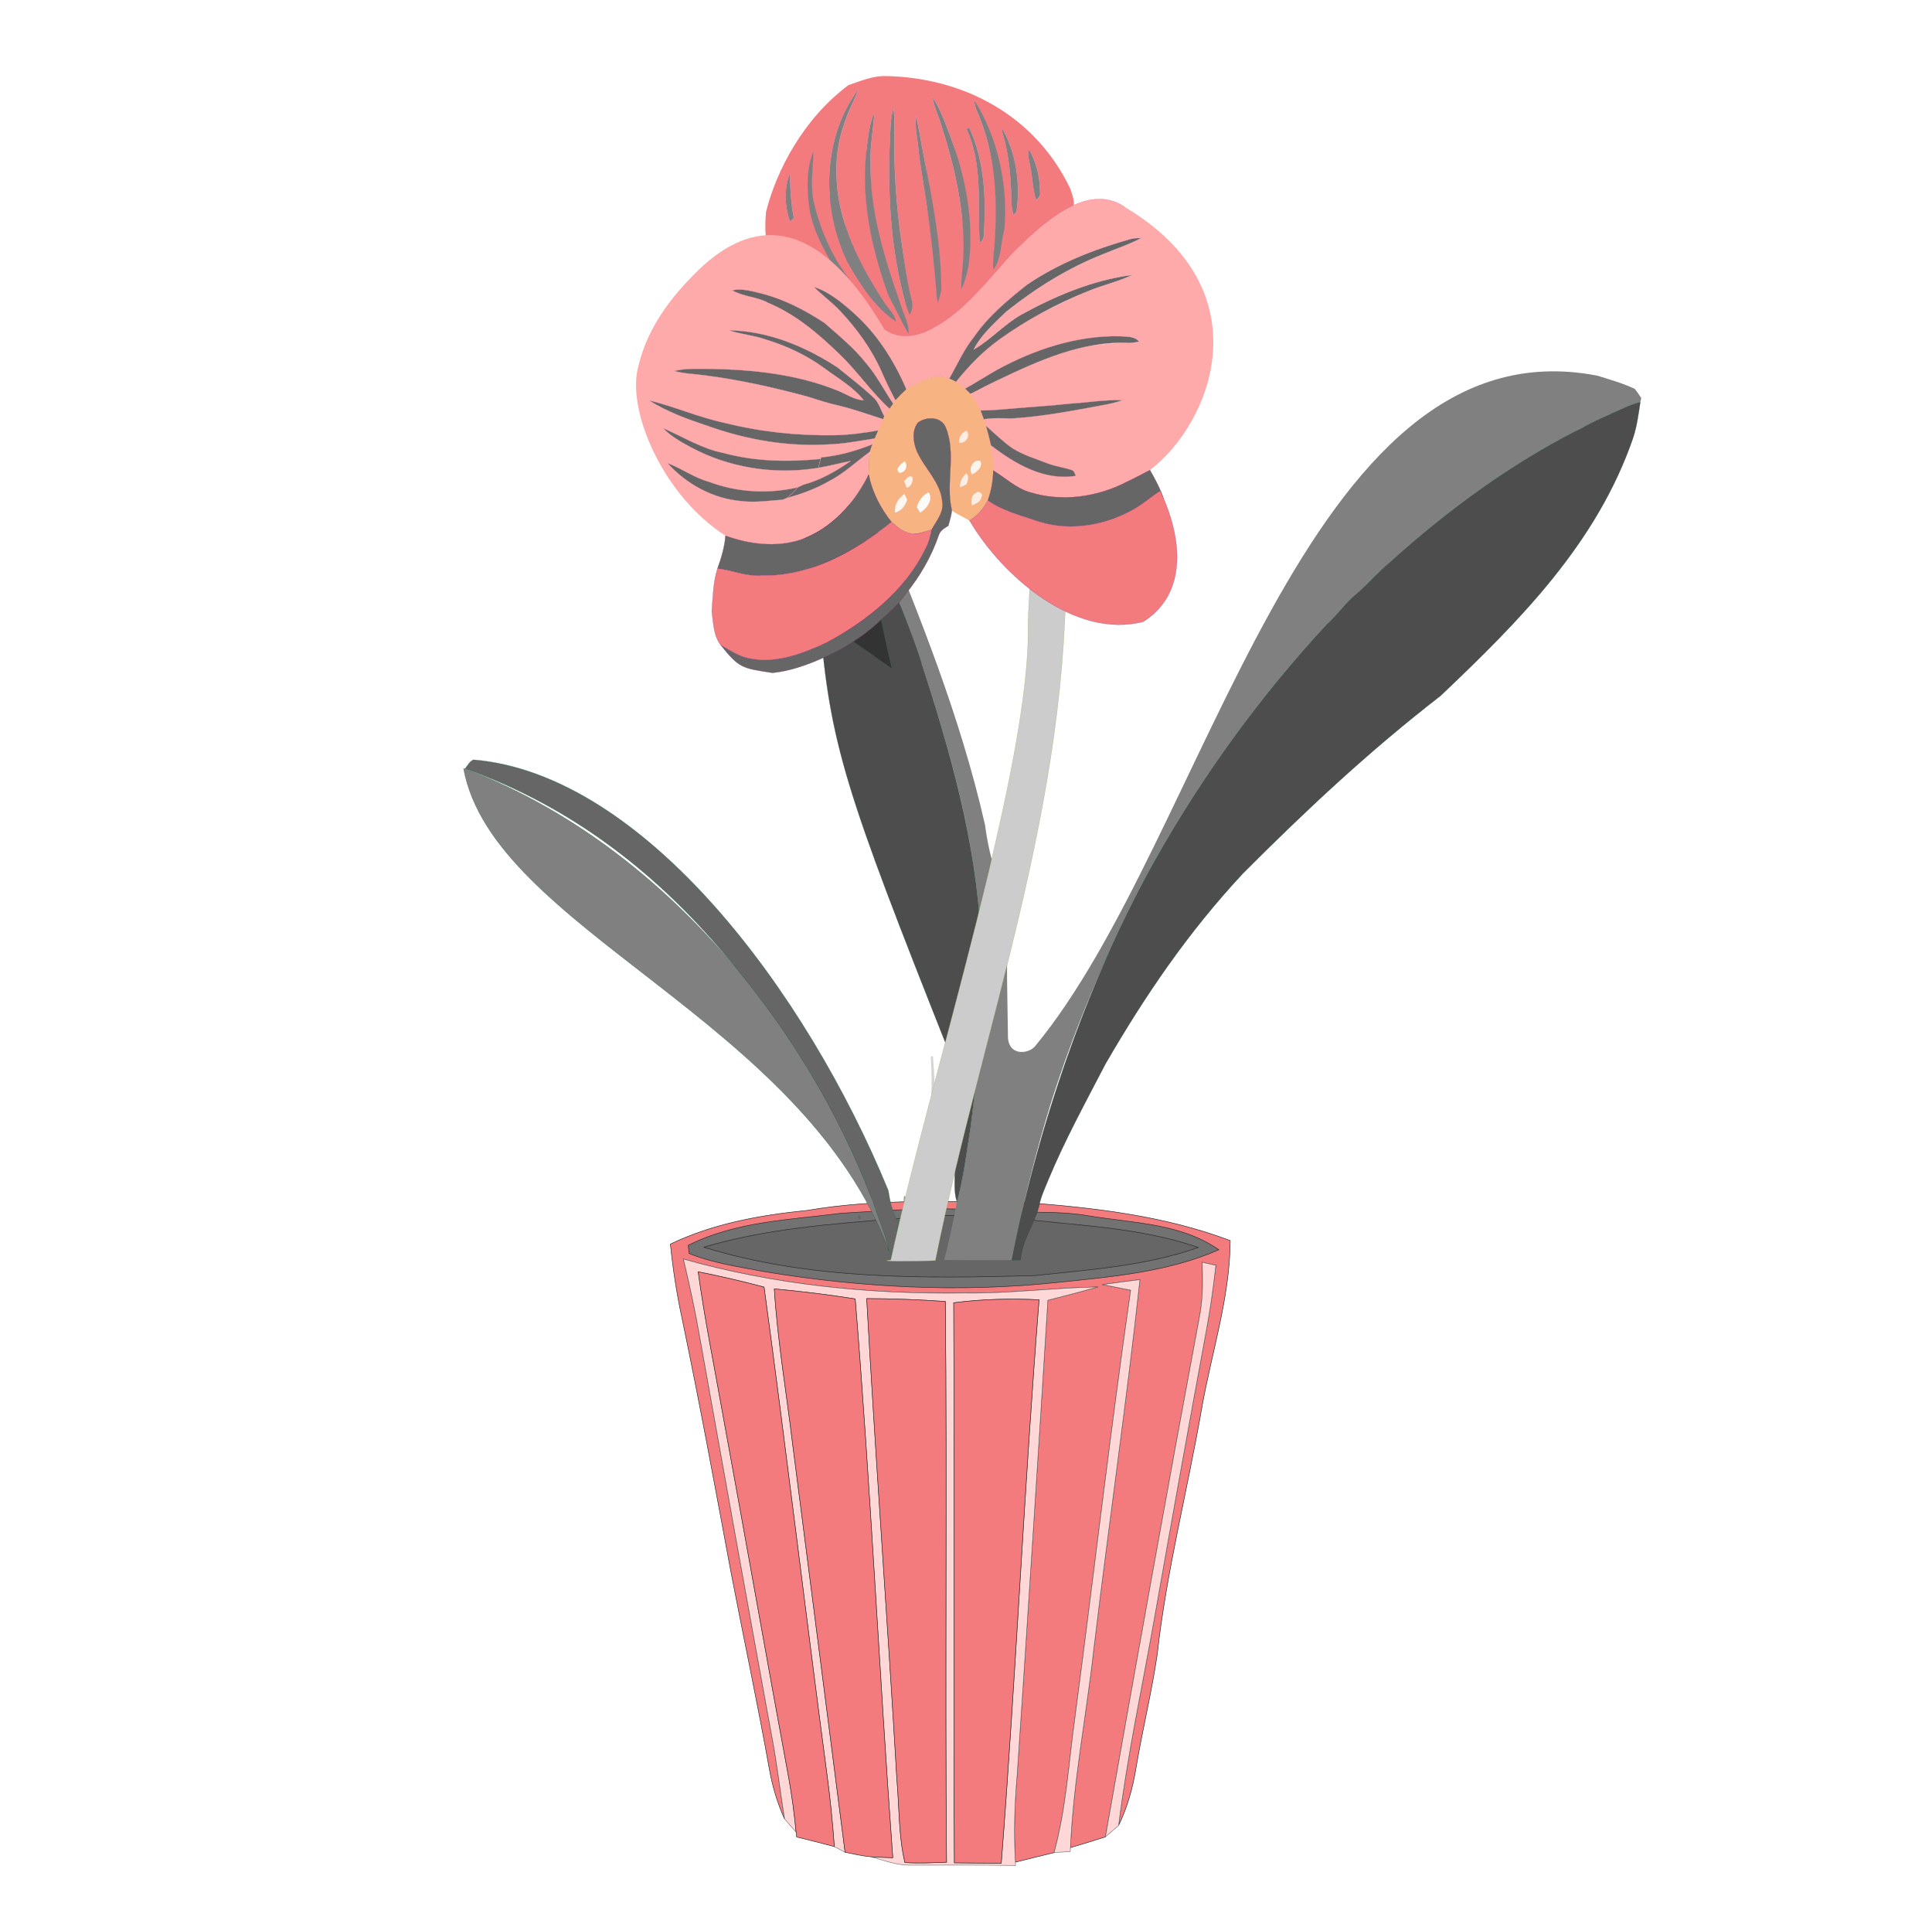 <?xml version="1.0" encoding="UTF-8" standalone="no"?>
<svg
   width="125"
   height="124"
   viewBox="0 0 125 124"
   fill="none"
   version="1.1"
   id="svg60"
   sodipodi:docname="20103.svg"
   inkscape:version="1.1.1 (3bf5ae0d25, 2021-09-20)"
   xmlns:inkscape="http://www.inkscape.org/namespaces/inkscape"
   xmlns:sodipodi="http://sodipodi.sourceforge.net/DTD/sodipodi-0.dtd"
   xmlns="http://www.w3.org/2000/svg"
   xmlns:svg="http://www.w3.org/2000/svg">
  <defs
     id="defs64">
    <clipPath
       id="clip0_297_7465">
      <rect
         width="121.621"
         height="122.621"
         fill="white"
         transform="translate(0.664)"
         id="rect6489" />
    </clipPath>
    <clipPath
       id="clip0_297_7347">
      <rect
         width="123.791"
         height="123.791"
         fill="white"
         transform="translate(0.207)"
         id="rect17045" />
    </clipPath>
    <clipPath
       id="clip0_297_7848">
      <rect
         width="123.791"
         height="123.791"
         fill="white"
         transform="translate(0.184 0.604)"
         id="rect358" />
    </clipPath>
  </defs>
  <sodipodi:namedview
     id="namedview62"
     pagecolor="#505050"
     bordercolor="#eeeeee"
     borderopacity="1"
     inkscape:pageshadow="0"
     inkscape:pageopacity="0"
     inkscape:pagecheckerboard="0"
     showgrid="false"
     inkscape:zoom="5.6568543"
     inkscape:cx="14.760854"
     inkscape:cy="67.705474"
     inkscape:window-width="1920"
     inkscape:window-height="995"
     inkscape:window-x="-9"
     inkscape:window-y="-9"
     inkscape:window-maximized="1"
     inkscape:current-layer="g2268"
     showguides="true"
     inkscape:guide-bbox="true">
    <sodipodi:guide
       position="-4.346,112.918"
       orientation="0,-1"
       id="guide949" />
    <sodipodi:guide
       position="121.472,2.746"
       orientation="0,-1"
       id="guide951" />
    <sodipodi:guide
       position="104.332,118.929"
       orientation="0,-1"
       id="guide4856" />
    <sodipodi:guide
       position="18.385,46.395"
       orientation="1,0"
       id="guide13937" />
    <sodipodi:guide
       position="102.663,19.039"
       orientation="0,-1"
       id="guide15022" />
    <sodipodi:guide
       position="106.25,-17.25"
       orientation="1,0"
       id="guide15846" />
  </sodipodi:namedview>
  <g
     style="fill:none"
     id="g1355"
     transform="translate(-1.07,1.139)">
    <g
       id="g1200"
       transform="matrix(1.335,0,0,1.335,160.129,23.171)">
      <g
         style="fill:none"
         id="g2680"
         transform="matrix(0.749,0,0,0.749,-117.77,-20.036)">
        <g
           id="g1200-0"
           transform="matrix(1.335,0,0,1.335,160.129,23.171)">
          <g
             id="g4642"
             transform="matrix(0.889,0,0,0.889,19.481,27.196)">
            <g
               style="fill:none"
               id="g4590"
               transform="matrix(0.749,0,0,0.749,-152.56,-40.081)">
              <g
                 id="#d58d6bff"
                 transform="matrix(0.362,0,0,0.306,11.331,-8.918)" />
              <g
                 id="g5109"
                 transform="translate(-136.173,92.678)">
                <g
                   style="fill:none"
                   id="g5068"
                   transform="matrix(1.125,0,0,1.125,-41.277,-138.45)">
                  <g
                     id="#d58d6bff-4"
                     transform="matrix(0.362,0,0,0.306,11.331,-8.918)" />
                  <g
                     id="g5256"
                     transform="matrix(0.827,0,0,0.827,35.514,27.378)">
                    <g
                       id="g7278"
                       transform="matrix(0.959,0,0,0.959,221.706,140.874)">
                      <g
                         style="fill:none"
                         id="g7219"
                         transform="matrix(1.209,0,0,1.209,-82.637,-141.012)">
                        <g
                           id="g12388"
                           transform="translate(99.887,-9.778)">
                          <g
                             style="fill:none"
                             id="g12312"
                             transform="matrix(1.043,0,0,1.043,-105.075,8.213)">
                            <g
                               id="#d58d6bff-5"
                               transform="matrix(0.362,0,0,0.306,11.331,-8.918)" />
                            <g
                               id="g15612"
                               transform="translate(0,2)">
                              <g
                                 id="g17813"
                                 transform="matrix(0.921,0,0,0.921,22.931,88.207)">
                                <g
                                   style="fill:none"
                                   id="g17698"
                                   transform="translate(-15.409,-92.147)">
                                <g
                                   id="g19124">
                                <g
                                   id="g25837"
                                   transform="matrix(0.352,0,0,0.352,131.25,40.99)">
                                <g
                                   id="g19769"
                                   transform="matrix(1.186,0,0,1.186,-414.123,-150.604)">
                                <g
                                   id="g26536"
                                   transform="matrix(0.953,0,0,0.953,-232.379,47.101)">
                                <g
                                   style="fill:none"
                                   id="g26330"
                                   transform="matrix(2.597,0,0,2.597,266.944,-25.321)">
                                <g
                                   id="#d58d6bff-9"
                                   transform="matrix(0.393,0,0,0.333,10.585,-12.092)" />
                                <g
                                   id="g27094"
                                   transform="matrix(0.951,0,0,0.951,120.206,89.204)">
                                <g
                                   style="fill:none"
                                   id="g27082"
                                   transform="matrix(1.049,0,0,1.049,-125.008,-93.857)">
                                <g
                                   id="#d58d6bff-0"
                                   transform="matrix(0.362,0,0,0.306,11.331,-8.918)" />
                                <g
                                   style="fill:none"
                                   id="g28000"
                                   transform="matrix(1.005,0,0,1.005,0.303,1.082)">
                                <g
                                   id="g2268"
                                   transform="matrix(0.611,0,0,0.611,-274.944,-553.386)">
                                <path
                                   fill="#3e5519"
                                   stroke="#3e5519"
                                   stroke-width="0.019"
                                   opacity="0.53"
                                   d="m 545.358,1032.541 c 0.327,0.378 0.608,0.805 0.73,1.299 0.689,2.423 0.892,4.952 0.947,7.461 -0.12,0 -0.356,0.018 -0.476,0.024 -0.067,-0.38 -0.13,-0.758 -0.185,-1.136 0.25,-1.645 -0.033,-3.301 -0.317,-4.922 -0.065,-0.466 -0.305,-0.872 -0.522,-1.275 -0.081,-0.319 -0.157,-0.638 -0.23,-0.956 0.015,-0.123 0.041,-0.372 0.053,-0.496 z"
                                   id="path834" />
                                <path
                                   fill="#002e15"
                                   stroke="#002e15"
                                   stroke-width="0.019"
                                   opacity="0.59"
                                   d="m 540.188,1034.988 c -10e-4,-0.586 0.632,-0.072 0.228,0.219 -0.057,-0.054 -0.171,-0.165 -0.228,-0.219 z"
                                   id="path844" />
                                <path
                                   fill="#002a13"
                                   stroke="#002a13"
                                   stroke-width="0.019"
                                   opacity="0.53"
                                   d="m 540.721,1035.59 c 0.024,0.119 0.071,0.358 0.096,0.477 -0.024,-0.119 -0.071,-0.358 -0.096,-0.477 z"
                                   id="path846" />
                                <path
                                   fill="#003116"
                                   stroke="#003116"
                                   stroke-width="0.019"
                                   opacity="0.63"
                                   d="m 541.021,1036.45 c -0.091,-0.183 0.091,-0.75 0.297,-0.389 0.055,0.256 0.028,0.508 -0.083,0.758 -0.053,-0.092 -0.161,-0.276 -0.213,-0.37 z"
                                   id="path848" />
                                <path
                                   fill="#002f16"
                                   stroke="#002f16"
                                   stroke-width="0.019"
                                   opacity="0.61"
                                   d="m 541.456,1037.241 c 0.067,-0.058 0.199,-0.179 0.266,-0.238 0.327,0.512 0.378,1.114 0.38,1.71 -0.209,-0.496 -0.431,-0.984 -0.646,-1.472 z"
                                   id="path850" />
                                <path
                                   fill="#686868"
                                   stroke="#686868"
                                   stroke-width="0.056"
                                   opacity="0.93"
                                   d="m 538.407,1034.49 c 5.163,-0.295 10.35,-0.764 15.519,-0.295 3.971,0.361 7.991,-0.091 11.938,0.59 4.886,0.806 10.199,0.806 14.411,3.761 -5.668,2.485 -11.926,3.002 -18.01,3.634 -10.789,1.137 -21.71,0.56 -32.397,-1.203 -2.816,-0.542 -5.704,-0.933 -8.376,-2.016 -0.024,-0.229 -0.078,-0.68 -0.108,-0.908 5.259,-2.66 11.288,-2.828 17.023,-3.562 m -15.296,3.767 c 11.884,3.658 24.484,3.484 36.784,3.147 6.077,-0.662 12.293,-1.059 18.1,-3.117 -6.619,-2.292 -13.677,-2.425 -20.561,-3.273 -4.206,-0.53 -8.454,-0.271 -12.66,0.054 -7.275,0.596 -14.628,1.101 -21.662,3.189 z"
                                   id="path29257-9" />
                                <path
                                   fill="#1f1f1f"
                                   stroke="#1f1f1f"
                                   stroke-width="0.056"
                                   opacity="1"
                                   d="m 534.574,1034.177 c 7.967,-1.36 16.078,-0.963 24.123,-0.884 7.732,0.578 15.537,1.474 22.842,4.23 -0.036,6.42 -2.124,12.576 -3.207,18.858 -1.583,9.038 -3.887,17.956 -4.898,27.09 -0.62,4.212 -1.643,8.352 -2.347,12.552 -0.355,2.208 -0.963,4.38 -1.938,6.402 0.969,-7.75 2.624,-15.393 3.989,-23.076 1.889,-10.717 3.821,-21.434 5.801,-32.139 0.421,-2.298 0.74,-4.615 1.005,-6.944 -0.379,-0.084 -1.137,-0.253 -1.516,-0.337 0.066,1.841 0.084,3.695 -0.205,5.524 -3.616,19.394 -7.094,38.812 -10.536,58.236 -1.288,0.415 -2.581,0.812 -3.881,1.191 0.319,-7.371 1.763,-14.628 2.581,-21.951 1.637,-13.701 3.634,-27.361 5.127,-41.074 -1.39,0.175 -2.774,0.355 -4.164,0.554 1.047,0.211 2.094,0.415 3.141,0.62 -2.275,15.801 -4.098,31.657 -6.192,47.483 -0.692,4.982 -0.969,10.049 -2.311,14.923 -1.432,0.343 -2.864,0.704 -4.29,1.059 -0.199,-3.225 -0.09,-6.457 0.193,-9.676 1.179,-17.559 2.317,-35.117 3.406,-52.676 1.859,-0.469 3.713,-0.951 5.56,-1.474 -4.946,0.09 -9.862,0.752 -14.815,0.674 -10.5,0.162 -21.067,-0.909 -31.194,-3.767 0.68,2.816 1.288,5.644 1.787,8.496 2.642,14.76 5.295,29.521 7.991,44.269 0.602,3.099 0.951,6.24 1.45,9.357 -0.776,-1.715 -1.324,-3.532 -1.661,-5.386 -1.318,-7.401 -2.894,-14.76 -4.314,-22.144 -1.721,-9.273 -3.43,-18.551 -5.355,-27.788 -0.608,-2.792 -1.053,-5.62 -1.342,-8.467 4.748,-2.28 9.971,-3.213 15.17,-3.737 m 3.833,0.313 c -5.735,0.734 -11.764,0.903 -17.023,3.562 0.03,0.229 0.084,0.68 0.108,0.908 2.672,1.083 5.56,1.474 8.376,2.016 10.687,1.763 21.608,2.341 32.397,1.203 6.083,-0.632 12.341,-1.149 18.01,-3.634 -4.212,-2.954 -9.525,-2.954 -14.411,-3.761 -3.947,-0.68 -7.967,-0.229 -11.938,-0.59 -5.169,-0.469 -10.356,0 -15.519,0.295 z"
                                   id="path29253-8"
                                   style="fill:#f37b7e;fill-opacity:1" />
                                <path
                                   fill="#686868"
                                   stroke="#686868"
                                   stroke-width="0.056"
                                   opacity="0.93"
                                   d="m 520.849,1039.575 c 10.127,2.858 20.694,3.929 31.194,3.767 4.952,0.078 9.868,-0.584 14.815,-0.674 -1.847,0.523 -3.701,1.005 -5.56,1.474 -1.089,17.559 -2.226,35.117 -3.406,52.676 -0.283,3.219 -0.391,6.45 -0.193,9.676 l 0.018,0.367 c -3.881,-0.054 -7.768,-0.044 -11.649,-0.03 -1.498,0.024 -2.93,-0.517 -4.351,-0.927 0.788,0.041 1.577,0.072 2.371,0.095 -1.516,-20.657 -2.479,-41.357 -4.17,-62.002 -2.979,-0.482 -5.975,-0.836 -8.978,-1.113 0.361,5.758 1.342,11.451 2.028,17.173 1.956,15.11 3.869,30.231 5.825,45.34 -0.301,-0.163 -0.891,-0.475 -1.191,-0.632 -0.199,-2.75 -0.475,-5.494 -0.848,-8.22 -2.377,-17.949 -4.507,-35.923 -6.95,-53.861 -2.419,-0.644 -4.856,-1.215 -7.311,-1.697 0.704,5.163 1.751,10.272 2.66,15.41 2.497,13.599 4.886,27.216 7.401,40.816 0.355,1.968 0.614,3.959 0.806,5.951 -0.433,-0.481 -0.86,-0.969 -1.282,-1.468 -0.499,-3.117 -0.848,-6.258 -1.45,-9.357 -2.696,-14.748 -5.349,-29.509 -7.991,-44.269 -0.499,-2.852 -1.107,-5.68 -1.787,-8.496 m 20.345,4.386 c 0.981,17.793 2.311,35.568 3.352,53.355 0.271,3.075 0.181,6.204 0.891,9.225 1.54,0.09 3.081,0.024 4.621,-0.043 -0.187,-20.736 0.072,-41.483 -0.138,-62.219 -2.906,-0.199 -5.813,-0.313 -8.725,-0.319 m 9.658,0.463 c 0.084,20.718 -0.048,41.435 0.072,62.147 1.733,0.018 3.472,0.03 5.205,0.036 1.619,-20.82 2.539,-41.694 4.194,-62.514 -3.165,-0.156 -6.33,-0.072 -9.471,0.331 z"
                                   id="path29269-2"
                                   style="fill:#ffd5d5" />
                                <path
                                   fill="#686868"
                                   stroke="#686868"
                                   stroke-width="0.056"
                                   opacity="0.93"
                                   d="m 578.429,1039.93 c 0.379,0.084 1.137,0.253 1.516,0.337 -0.265,2.329 -0.584,4.646 -1.005,6.944 -1.98,10.705 -3.911,21.422 -5.801,32.139 -1.366,7.684 -3.021,15.326 -3.989,23.076 -0.487,0.421 -0.975,0.842 -1.462,1.264 3.442,-19.424 6.92,-38.842 10.536,-58.236 0.289,-1.829 0.271,-3.683 0.205,-5.524 z"
                                   id="path29271-1"
                                   style="fill:#ffd5d5" />
                                <path
                                   fill="#1f1f1f"
                                   stroke="#1f1f1f"
                                   stroke-width="0.056"
                                   opacity="1"
                                   d="m 523.111,1038.257 c 7.034,-2.088 14.387,-2.594 21.662,-3.189 4.206,-0.325 8.454,-0.584 12.66,-0.054 6.884,0.848 13.942,0.981 20.561,3.273 -5.807,2.058 -12.023,2.455 -18.1,3.117 -12.299,0.337 -24.9,0.511 -36.784,-3.147 z"
                                   id="path29261-2"
                                   style="fill:#666666" />
                                <path
                                   fill="#1f1f1f"
                                   stroke="#1f1f1f"
                                   stroke-width="0.056"
                                   opacity="1"
                                   d="m 522.492,1040.989 c 2.455,0.481 4.892,1.053 7.311,1.697 2.443,17.938 4.573,35.912 6.95,53.861 0.373,2.726 0.65,5.47 0.848,8.22 -1.39,-0.367 -2.786,-0.734 -4.182,-1.065 l -0.06,-0.536 c -0.193,-1.992 -0.451,-3.983 -0.806,-5.951 -2.515,-13.599 -4.904,-27.216 -7.401,-40.816 -0.909,-5.139 -1.956,-10.247 -2.66,-15.41 z"
                                   id="path29275-7"
                                   style="fill:#f37b7e;fill-opacity:1" />
                                <path
                                   fill="#686868"
                                   stroke="#686868"
                                   stroke-width="0.056"
                                   opacity="0.93"
                                   d="m 567.351,1042.409 c 1.39,-0.199 2.774,-0.379 4.164,-0.554 -1.492,13.714 -3.49,27.373 -5.127,41.074 -0.818,7.323 -2.263,14.58 -2.581,21.951 l -0.024,0.44 c -0.596,0.036 -1.197,0.072 -1.793,0.112 1.342,-4.874 1.619,-9.94 2.311,-14.923 2.094,-15.826 3.917,-31.681 6.192,-47.483 -1.047,-0.205 -2.094,-0.409 -3.141,-0.62 z"
                                   id="path29279-8"
                                   style="fill:#ffd5d5" />
                                <path
                                   fill="#1f1f1f"
                                   stroke="#1f1f1f"
                                   stroke-width="0.056"
                                   opacity="1"
                                   d="m 530.94,1042.885 c 3.003,0.277 5.999,0.631 8.978,1.113 1.691,20.645 2.654,41.345 4.17,62.002 -0.794,-0.024 -1.583,-0.054 -2.371,-0.095 -0.987,-0.091 -1.956,-0.313 -2.924,-0.505 -1.956,-15.109 -3.869,-30.231 -5.825,-45.34 -0.686,-5.722 -1.667,-11.415 -2.028,-17.173 z"
                                   id="path29281-2"
                                   style="fill:#f37b7e;fill-opacity:1" />
                                <path
                                   fill="#1f1f1f"
                                   stroke="#1f1f1f"
                                   stroke-width="0.056"
                                   opacity="1"
                                   d="m 541.193,1043.961 c 2.912,0 5.819,0.121 8.725,0.319 0.211,20.736 -0.048,41.483 0.138,62.219 -1.54,0.067 -3.081,0.133 -4.621,0.042 -0.71,-3.021 -0.62,-6.15 -0.891,-9.225 -1.041,-17.787 -2.371,-35.562 -3.352,-53.355 z"
                                   id="path29285-9"
                                   style="fill:#f37b7e;fill-opacity:1" />
                                <path
                                   fill="#1f1f1f"
                                   stroke="#1f1f1f"
                                   stroke-width="0.056"
                                   opacity="1"
                                   d="m 550.851,1044.425 c 3.141,-0.403 6.306,-0.487 9.471,-0.331 -1.655,20.82 -2.575,41.694 -4.194,62.514 -1.733,0 -3.472,-0.017 -5.205,-0.036 -0.12,-20.711 0.013,-41.429 -0.072,-62.147 z"
                                   id="path29287-8"
                                   style="fill:#f37b7e;fill-opacity:1" />
                                <path
                                   fill="#007833"
                                   stroke="#007833"
                                   stroke-width="0.019"
                                   opacity="1"
                                   d="m 530.499,942.343 c 1.341,-1.022 3.143,-0.715 4.702,-0.56 1.787,0.326 3.523,0.899 5.299,1.274 l -0.034,0.144 c -0.279,1.151 -0.237,2.347 -0.044,3.511 0.343,2.488 1.453,4.892 3.206,6.701 1.114,1.348 2.571,2.366 4.106,3.183 -0.138,1.404 -0.195,2.812 -0.247,4.222 -0.346,-1.029 -1.095,-1.832 -1.744,-2.672 -3.61,-4.753 -7.628,-9.232 -12.25,-13.023 -0.935,-0.789 -1.848,-1.612 -2.912,-2.223 -0.022,-0.139 -0.062,-0.418 -0.081,-0.557 z"
                                   id="path536"
                                   style="fill:#666666" />
                                <path
                                   fill="#014f25"
                                   stroke="#014f25"
                                   stroke-width="0.019"
                                   opacity="1"
                                   d="m 532.914,948.278 c 5.04,4.972 9.527,11.998 12.462,17.522 0.502,0.935 1.11,1.85 1.283,2.921 -1.419,6.745 -2.342,13.59 -2.828,20.466 -0.016,0.083 3.187,11.857 1.58,7.568 -7.371,-15.621 -11.234,-33.266 -12.496,-48.476 z"
                                   id="path540"
                                   sodipodi:nodetypes="ccccccc"
                                   style="fill:#333333" />
                                <path
                                   fill="#007833"
                                   stroke="#007833"
                                   stroke-width="0.019"
                                   opacity="1"
                                   d="m 622.26,941.542 c 1.409,0.443 2.842,0.844 4.184,1.476 0.258,0.325 0.49,0.671 0.716,1.021 -0.024,0.11 -0.075,0.329 -0.102,0.439 -0.628,0.159 -1.238,0.382 -1.824,0.653 -1.665,0.758 -3.365,1.447 -4.942,2.379 -29.764,19.04 -48.842,43.9 -58.595,74.57 -1.801,5.779 -3.22,11.673 -4.391,17.613 -2.509,0 -5.017,0.036 -7.524,-0.024 0.59,-2.122 1.008,-4.292 1.427,-6.453 0.748,-2.718 1.063,-5.529 1.515,-8.305 0.667,-5.164 1.193,-10.362 1.126,-15.572 -10e-4,-1.83 0.004,-3.659 -0.013,-5.489 -0.455,-10.486 -3.277,-20.322 -6.531,-30.31 -0.335,-0.984 -7.656,-16.204 -7.866,-17.224 1.569,0.532 2.308,3.045 3.912,2.745 3.49,8.774 8.192,20.067 10.977,32.358 0.772,5.933 2.464,7.288 2.638,10.842 -0.354,4.17 -0.135,8.163 -0.098,12.421 -0.089,2.37 2.202,2.205 2.993,1.296 19.148,-23.08 29.735,-80.725 62.397,-74.43 z"
                                   id="path548"
                                   sodipodi:nodetypes="cccccccccccccccccccccc"
                                   style="fill:#808080;stroke:none" />
                                <path
                                   fill="#014f25"
                                   stroke="#014f25"
                                   stroke-width="0.019"
                                   opacity="1"
                                   d="m 625.234,945.13 c 0.585,-0.27 1.195,-0.494 1.824,-0.653 -0.203,1.328 -0.374,2.669 -0.793,3.95 -4.032,11.759 -12.688,20.388 -21.36,28.632 -8.016,6.211 -14.959,12.717 -21.95,19.726 -6.151,6.598 -10.907,13.627 -15.263,21.142 -2.275,4.383 -4.545,8.526 -6.371,12.929 -0.313,0.777 -0.673,1.539 -0.882,2.352 -0.423,2.261 -2.013,4.135 -2.155,6.473 -0.327,0 -0.653,0 -0.978,0.015 3.056,-15.709 8.797,-31.761 16.034,-44.583 5.288,-9.353 11.655,-18.099 18.965,-25.975 1.191,-1.051 2.063,-2.411 3.312,-3.399 1.287,-1.085 2.352,-2.405 3.663,-3.464 6.365,-5.751 13.35,-10.874 21.012,-14.763 1.578,-0.931 3.277,-1.62 4.942,-2.379 z"
                                   id="path562"
                                   sodipodi:nodetypes="cccccccccccccccc"
                                   style="fill:#4d4d4d" />
                                <path
                                   fill="#004e24"
                                   stroke="#004e24"
                                   stroke-width="0.019"
                                   opacity="1"
                                   d="m 543.947,974.004 c -5.228,-22.582 0.988,-7.614 3.246,-0.802 3.255,9.988 6.188,20.162 6.644,30.648 0.016,1.83 0.011,3.659 0.013,5.489 0.067,5.211 -0.459,10.409 -1.126,15.572 -0.451,2.775 -0.766,5.587 -1.515,8.304 -0.362,-1.083 -0.218,-2.228 -0.24,-3.344 -0.018,-1.088 0.033,-2.175 0.004,-3.261 -0.024,-0.959 -0.305,-1.887 -0.374,-2.84 -0.159,-2.309 0.108,-4.631 -0.169,-6.93 -11.681,-29.436 -13.302,-34.256 -14.471,-48.461 z"
                                   id="path640"
                                   sodipodi:nodetypes="cccccccccccc"
                                   style="fill:#4d4d4d" />
                                <path
                                   fill="#007833"
                                   stroke="#007833"
                                   stroke-width="0.019"
                                   opacity="1"
                                   d="m 497.549,984.169 c 18.841,1.575 36.881,25.515 46.042,47.784 0.185,1.187 0.443,2.381 1.049,3.434 0.013,0.078 0.037,0.23 0.049,0.305 -0.27,0.811 -0.193,1.665 -0.236,2.505 0,0.38 -0.331,0.624 -0.541,0.905 -0.061,-0.113 -0.187,-0.336 -0.248,-0.447 -0.378,-1.862 -1.171,-3.598 -1.769,-5.391 -9.306,-21.524 -23.527,-40.391 -45.276,-48.103 0.274,-0.356 0.492,-0.807 0.929,-0.99 z"
                                   id="path668"
                                   sodipodi:nodetypes="cccccccccc"
                                   style="fill:#666666" />
                                <path
                                   fill="#004e24"
                                   stroke="#004e24"
                                   stroke-width="0.019"
                                   opacity="1"
                                   d="m 496.448,985.149 0.173,0.015 c 21.492,8.135 37.734,28.108 45.276,48.104 0.598,1.793 1.391,3.529 1.769,5.391 -9.552,-25.731 -43.957,-35.731 -47.217,-53.505 z"
                                   id="path676"
                                   sodipodi:nodetypes="ccccc"
                                   style="fill:#808080" />
                                <path
                                   fill="#2e2f2e"
                                   stroke="#2e2f2e"
                                   stroke-width="0.019"
                                   opacity="0.2"
                                   d="m 548.322,1017.159 0.205,-0.127 c 0.396,4.759 0.313,9.541 0.181,14.31 -0.128,-0.423 -0.291,-0.844 -0.291,-1.289 0.071,-2.905 -0.079,-5.812 -0.039,-8.717 0.061,-1.393 0.03,-2.787 -0.057,-4.176 z"
                                   id="path790" />
                                <path
                                   fill="#7aa12f"
                                   stroke="#7aa12f"
                                   stroke-width="0.019"
                                   opacity="1"
                                   d="m 548.82,1039.745 c -2.067,0.098 -6.928,0.119 -4.954,-0.07 4.62,-21.222 15.652,-55.298 15.227,-70.636 0.149,-3.716 0.365,-6.589 0.556,-9.783 l 3.613,-1.374 c 0.073,1.142 0.075,1.971 0.029,3.118 0.517,27.834 -9.14,52.26 -14.471,78.747 z"
                                   id="path626-9-5-0"
                                   sodipodi:nodetypes="ccccccc"
                                   style="fill:#cccccc" />
                                <path
                                   fill="#bc3b81"
                                   stroke="#bc3b81"
                                   stroke-width="0.025"
                                   opacity="1"
                                   d="m 539.161,909.313 c 1.407,-0.484 2.761,-1.032 4.099,-1.008 8.663,0.153 16.649,4.354 20.532,12.508 0.293,0.931 0.756,2.034 -0.062,2.418 -1.849,0.687 -6.395,7.31 -8.029,8.376 0.401,-4.982 0.067,-16.438 -2.587,-20.692 0.025,0.938 0.584,1.745 0.848,2.626 1.56,4.212 3.062,13.853 2.759,18.289 -1.177,0.48 -4.418,2.074 -5.333,2.904 0.56,-4.536 0.893,-14.747 -0.646,-19.017 -0.644,-1.751 -1.255,-3.539 -2.248,-5.127 0.163,1.142 0.701,2.18 1.008,3.283 1.702,5.324 2.931,10.95 2.238,16.563 0.685,5.037 -1.496,5.06 -2.258,5.597 0.004,-5.033 -0.975,-13.939 -1.952,-18.854 -0.32,-1.48 -0.473,-2.993 -0.895,-4.451 -0.105,1.23 0.182,2.437 0.298,3.651 0.218,2.099 0.63,4.171 0.923,6.259 0.489,3.326 2.075,10.702 2.341,14.052 -0.894,0.273 -2.496,0.968 -3.408,1.182 -0.565,-2.144 -1.377,-8.823 -1.697,-11.012 -0.649,-4.274 -0.905,-8.606 -0.819,-12.925 0.013,-0.696 -0.024,-1.387 -0.108,-2.076 -0.287,0.938 -0.325,1.922 -0.362,2.898 -0.334,6.295 0.019,12.685 1.695,18.788 5.434,6.52 -1.562,5.452 -1.706,5.438 -1.769,-5.05 -2.27,-15.769 -2.159,-21.182 -0.069,-1.82 0.313,-3.607 0.417,-5.418 -0.52,1.096 -0.644,2.311 -0.802,3.495 -0.806,5.679 3.097,17.956 5.041,23.283 -0.134,0.296 -2.955,-5.937 -3.082,-5.638 -2.215,-3.42 -4.232,-7.092 -5.03,-11.13 -0.524,-2.833 -0.502,-5.822 0.461,-8.566 0.414,-1.456 1.146,-2.786 1.726,-4.176 -4.16,5.48 -4.235,13.315 -1.281,19.365 -0.364,-0.127 -0.794,-0.481 -1.118,-0.084 -1.193,-2.011 -2.06,-4.22 -2.606,-6.493 -0.447,-1.921 -0.121,-3.885 -0.061,-5.826 -0.791,1.9 10.747,20.54 10.99,22.549 0.252,2.144 -11.033,-9.795 -9.988,-7.936 -0.437,-0.657 -0.812,-1.364 -1.348,-1.947 -1.196,-0.963 -2.716,-1.392 -4.21,-1.605 -0.873,-0.064 -0.878,-2.714 -0.725,-4.28 1.122,-4.541 4.123,-10.336 9.147,-14.079 m -6.48,15.118 c 0.11,-0.088 0.326,-0.262 0.434,-0.349 -0.331,-1.632 -0.409,-3.292 -0.448,-4.951 -0.667,1.663 -0.582,3.626 0.014,5.3 m 19.585,-10.26 c 1.85,3.96 1.203,8.406 1.458,12.622 0.318,-0.189 0.478,-0.516 0.469,-0.883 0.268,-4.003 0.089,-8.163 -1.612,-11.868 -0.08,0.032 -0.236,0.098 -0.316,0.129 m 3.967,0.361 c 0.8,2.537 0.962,5.217 1.028,7.861 0.009,0.45 0.102,0.891 0.22,1.322 0.085,-0.084 0.254,-0.252 0.339,-0.337 0.453,-3.13 -0.017,-6.49 -1.58,-9.263 -0.003,0.102 -0.006,0.312 -0.008,0.417 m 3.104,3.795 c 0.276,1.243 0.262,2.543 0.67,3.759 0.204,-0.233 0.489,-0.453 0.433,-0.808 -0.006,-1.664 -0.368,-3.363 -1.222,-4.807 -0.228,0.611 0.03,1.245 0.12,1.856 z"
                                   id="path6-6-2"
                                   sodipodi:nodetypes="csccccccccccccccccccccccccccccccccccccccccccccccccccccccccccccccc"
                                   style="fill:#f37b7e;fill-opacity:1;stroke:none" />
                                <path
                                   fill="#d577a5"
                                   stroke="#d577a5"
                                   stroke-width="0.025"
                                   opacity="1"
                                   d="m 539.081,929.015 c -2.955,-6.05 -2.879,-13.885 1.281,-19.365 -0.58,1.39 -1.313,2.721 -1.726,4.176 -0.962,2.744 -0.985,5.732 -0.461,8.566 0.799,4.039 2.815,7.71 5.03,11.13 0.495,0.637 1.085,1.245 1.265,2.06 -2.392,-1.587 -3.99,-4.117 -5.389,-6.568 z"
                                   id="path10-0-5"
                                   style="fill:#808080" />
                                <path
                                   fill="#d576a5"
                                   stroke="#d576a5"
                                   stroke-width="0.025"
                                   opacity="1"
                                   d="m 541.245,915.878 c 0.158,-1.184 0.282,-2.4 0.802,-3.495 -0.105,1.812 -0.486,3.598 -0.417,5.418 -0.111,5.413 1.517,10.649 3.287,15.699 0.307,1.151 1.014,2.234 0.942,3.459 -0.827,-1.401 -1.49,-2.893 -2.261,-4.324 -1.944,-5.327 -3.158,-11.077 -2.352,-16.756 z"
                                   id="path12-56-3"
                                   style="fill:#808080" />
                                <path
                                   fill="#d576a5"
                                   stroke="#d576a5"
                                   stroke-width="0.025"
                                   opacity="1"
                                   d="m 543.8,914.757 c 0.037,-0.975 0.075,-1.96 0.362,-2.898 0.084,0.689 0.122,1.38 0.108,2.076 -0.086,4.319 0.17,8.651 0.819,12.925 0.32,2.19 0.594,4.394 1.158,6.539 0.067,0.495 -0.026,0.985 -0.293,1.407 -0.169,-0.414 -0.329,-0.833 -0.46,-1.261 -1.677,-6.103 -2.029,-12.493 -1.695,-18.788 z"
                                   id="path14-0-9"
                                   style="fill:#808080" />
                                <path
                                   fill="#d172a1"
                                   stroke="#d172a1"
                                   stroke-width="0.025"
                                   opacity="1"
                                   d="m 534.787,922.653 c -0.244,-2.008 -0.282,-4.14 0.509,-6.041 -0.06,1.941 -0.386,3.905 0.061,5.826 0.546,2.273 1.413,4.482 2.606,6.493 0.521,0.826 1.084,1.628 1.63,2.439 -0.137,0.035 -0.404,0.108 -0.538,0.142 -0.721,-0.928 -1.391,-1.896 -2.009,-2.897 -1.045,-1.859 -2.008,-3.819 -2.26,-5.962 z"
                                   id="path16-9-6"
                                   style="fill:#808080" />
                                <path
                                   fill="#d577a5"
                                   stroke="#d577a5"
                                   stroke-width="0.025"
                                   opacity="1"
                                   d="m 549.501,913.873 c -0.307,-1.103 -0.845,-2.141 -1.008,-3.283 0.993,1.588 1.604,3.376 2.248,5.127 1.539,4.271 2.353,8.872 1.793,13.408 -0.154,0.984 -0.408,1.958 -0.849,2.857 -0.004,-0.515 0.008,-1.032 0.054,-1.545 0.694,-5.613 -0.536,-11.24 -2.238,-16.563 z"
                                   id="path18-5-8"
                                   style="fill:#808080" />
                                <path
                                   fill="#ce6b9d"
                                   stroke="#ce6b9d"
                                   stroke-width="0.025"
                                   opacity="1"
                                   d="m 532.681,924.431 c -0.596,-1.674 -0.681,-3.637 -0.014,-5.3 0.039,1.659 0.117,3.32 0.448,4.951 -0.108,0.087 -0.324,0.261 -0.434,0.349 z"
                                   id="path20-24-9"
                                   style="fill:#808080" />
                                <path
                                   fill="#d475a4"
                                   stroke="#d475a4"
                                   stroke-width="0.025"
                                   opacity="1"
                                   d="m 546.932,916.38 c -0.115,-1.214 -0.403,-2.421 -0.298,-3.651 0.422,1.458 0.575,2.971 0.895,4.451 0.977,4.915 1.952,9.869 1.948,14.902 -0.1,0.475 -0.242,0.939 -0.388,1.401 -0.047,-0.273 -0.092,-0.548 -0.135,-0.824 -0.266,-3.349 -0.612,-6.694 -1.101,-10.02 -0.292,-2.088 -0.705,-4.16 -0.923,-6.259 z"
                                   id="path22-95-3"
                                   style="fill:#808080" />
                                <path
                                   fill="#d376a3"
                                   stroke="#d376a3"
                                   stroke-width="0.025"
                                   opacity="1"
                                   d="m 553.961,913.54 c -0.264,-0.881 -0.823,-1.688 -0.848,-2.626 2.654,4.255 3.773,9.387 3.372,14.369 -0.427,1.513 -0.282,3.235 -1.25,4.552 -0.065,-1.031 0.073,-2.057 0.154,-3.081 0.303,-4.437 0.132,-9.001 -1.428,-13.214 z"
                                   id="path24-5-2"
                                   style="fill:#808080" />
                                <path
                                   fill="#d16e9f"
                                   stroke="#d16e9f"
                                   stroke-width="0.025"
                                   opacity="1"
                                   d="m 552.266,914.171 c 0.079,-0.032 0.236,-0.098 0.316,-0.129 1.701,3.705 1.88,7.864 1.612,11.868 0.009,0.367 -0.151,0.694 -0.469,0.883 -0.255,-4.216 0.392,-8.662 -1.458,-12.622 z"
                                   id="path28-5-5"
                                   style="fill:#808080" />
                                <path
                                   fill="#ec548d"
                                   stroke="#ec548d"
                                   stroke-width="0.025"
                                   opacity="1"
                                   d="m 521.535,930.965 c 2.13,-2.281 5.131,-3.759 7.782,-4.752 1.652,-0.534 3.444,0.035 4.874,0.901 3.71,2.45 5.405,6.967 9.141,9.392 1.528,1.025 3.543,0.677 5.069,-0.166 3.814,-1.987 6.325,-5.612 9.224,-8.659 2.844,-2.764 7.949,-7.762 12.225,-4.833 -2.204,1.079 -4.575,1.921 -6.457,3.548 -1.78,1.392 -3.19,3.178 -4.407,5.063 -2.148,1.713 -4.298,3.487 -5.869,5.77 -1.148,1.42 -1.866,3.099 -2.773,4.666 -1.692,-0.631 -3.329,0.341 -4.738,1.188 -1.359,-3.16 -3.233,-6.131 -5.808,-8.44 -1.326,-1.18 -2.733,-2.373 -4.449,-2.933 0.936,0.954 2.037,1.727 2.943,2.71 1.845,1.972 3.451,4.191 4.547,6.666 0.473,1.091 0.99,2.163 1.557,3.21 -0.063,0.094 -0.191,0.283 -0.255,0.374 -1.014,-1.494 -1.828,-3.124 -3.012,-4.5 -1.338,-1.697 -3.021,-3.061 -4.632,-4.478 -1.019,-2.612 -3.147,-4.834 -5.864,-5.655 -3.244,-0.725 -6.317,-0.704 -9.097,0.927 z"
                                   id="path30-3-9"
                                   sodipodi:nodetypes="cccccccccccccccccccccc"
                                   style="fill:#ffaaaa" />
                                <path
                                   fill="#eb548c"
                                   stroke="#eb548c"
                                   stroke-width="0.025"
                                   opacity="1"
                                   d="m 515.865,940.455 c 1.063,-4.503 3.942,-7.976 6.661,-10.628 4.752,-4.56 12.504,-8.141 21.332,7.82 0.444,1.38 2.651,4.601 1.806,5.516 -1.916,2.074 -3.16,4.457 -4.119,6.834 -0.094,0.843 -0.107,1.694 -0.138,2.544 -1.58,3.205 -4.175,6.061 -7.625,7.245 -2.698,0.842 -5.639,0.481 -8.258,-0.475 -6.97,-4.442 -11.06,-14.024 -9.658,-18.856 z"
                                   id="path78-5-0"
                                   sodipodi:nodetypes="cccsccccc"
                                   style="fill:#ffaaaa;stroke:none" />
                                <path
                                   fill="#d171a1"
                                   stroke="#d171a1"
                                   stroke-width="0.025"
                                   opacity="1"
                                   d="m 556.232,914.532 c 0.001,-0.104 0.005,-0.315 0.008,-0.417 1.563,2.773 2.033,6.132 1.58,9.263 -0.086,0.085 -0.254,0.252 -0.339,0.337 -0.118,-0.431 -0.211,-0.872 -0.22,-1.322 -0.066,-2.644 -0.228,-5.323 -1.028,-7.861 z"
                                   id="path36-61-5"
                                   style="fill:#808080" />
                                <path
                                   fill="#f598b7"
                                   stroke="#f598b7"
                                   stroke-width="0.025"
                                   opacity="1"
                                   d="m 526.27,932.081 c 1.071,-0.234 2.139,0.083 3.175,0.336 2.531,0.632 4.88,1.849 7.051,3.276 1.611,1.417 3.294,2.781 4.632,4.478 1.184,1.376 1.998,3.006 3.012,4.5 -0.13,0.19 -0.262,0.378 -0.394,0.566 -2.037,-1.851 -3.578,-4.172 -5.571,-6.072 -2.34,-2.267 -4.864,-4.424 -7.905,-5.689 -1.255,-0.702 -2.763,-0.673 -4.001,-1.395 z"
                                   id="path40-3-8"
                                   style="fill:#666666" />
                                <path
                                   fill="#d171a1"
                                   stroke="#d171a1"
                                   stroke-width="0.025"
                                   opacity="1"
                                   d="m 559.336,918.326 c -0.09,-0.612 -0.348,-1.246 -0.12,-1.856 0.855,1.443 1.217,3.143 1.222,4.807 0.058,0.355 -0.229,0.575 -0.433,0.808 -0.408,-1.216 -0.394,-2.515 -0.67,-3.759 z"
                                   id="path42-9-9"
                                   style="fill:#808080" />
                                <path
                                   fill="#f8a8ca"
                                   stroke="#f8a8ca"
                                   stroke-width="0.025"
                                   opacity="1"
                                   d="m 525.902,936.52 c 4.318,0.054 8.468,1.776 12.042,4.11 1.319,1.065 2.668,2.097 3.909,3.254 0.682,0.561 0.883,1.453 1.301,2.191 -0.029,0.077 -0.094,0.234 -0.125,0.312 -1.63,-0.519 -3.244,-1.101 -4.909,-1.505 -1.212,-0.26 -2.385,-0.661 -3.566,-1.025 -3.716,-1.004 -7.48,-1.843 -11.297,-2.333 -1.144,-0.16 -2.309,-0.179 -3.427,-0.489 1.33,-0.346 2.709,-0.227 4.064,-0.238 4.76,0.082 9.598,0.605 14.045,2.398 0.967,0.376 1.85,1.033 2.921,1.084 -1.158,-1.473 -2.815,-2.401 -4.291,-3.502 -1.996,-1.474 -4.27,-2.541 -6.642,-3.253 -1.307,-0.468 -2.715,-0.549 -4.026,-1.006 z"
                                   id="path46-2-8"
                                   style="fill:#666666" />
                                <path
                                   fill="#f597b6"
                                   stroke="#f597b6"
                                   stroke-width="0.025"
                                   opacity="1"
                                   d="m 535.349,931.71 c 1.716,0.56 3.123,1.753 4.449,2.933 2.576,2.309 4.449,5.28 5.808,8.44 -0.422,0.384 -0.824,0.791 -1.21,1.213 -0.567,-1.047 -1.084,-2.119 -1.557,-3.21 -1.096,-2.475 -2.702,-4.694 -4.547,-6.666 -0.906,-0.984 -2.007,-1.757 -2.943,-2.71 z"
                                   id="path48-7-9"
                                   style="fill:#666666" />
                                <path
                                   fill="#f8a8ca"
                                   stroke="#f8a8ca"
                                   stroke-width="0.025"
                                   opacity="1"
                                   d="m 517.023,944.29 c 2.856,0.683 5.559,1.906 8.441,2.505 3.954,1 8.042,1.413 12.117,1.362 1.653,-0.027 3.295,-0.25 4.922,-0.537 -0.135,0.3 -0.271,0.597 -0.402,0.9 -1.686,0.258 -3.365,0.601 -5.075,0.658 -4.562,0.289 -9.162,-0.506 -13.455,-2.038 -2.259,-0.754 -4.529,-1.57 -6.55,-2.85 z"
                                   id="path50-8-6"
                                   style="fill:#666666" />
                                <path
                                   fill="#f8a8ca"
                                   stroke="#f8a8ca"
                                   stroke-width="0.025"
                                   opacity="1"
                                   d="m 518.572,947.361 c 2.235,0.974 4.348,2.306 6.773,2.78 3.498,0.943 7.155,1.002 10.74,0.648 -0.092,0.326 -0.167,0.657 -0.242,0.986 -0.109,0.018 -0.327,0.054 -0.434,0.072 -4.683,0.688 -9.625,-0.114 -13.796,-2.381 -1.09,-0.585 -2.184,-1.208 -3.042,-2.114 z"
                                   id="path54-5-8"
                                   style="fill:#666666" />
                                <path
                                   fill="#f272ad"
                                   stroke="#f272ad"
                                   stroke-width="0.025"
                                   opacity="1"
                                   d="m 569.85,922.849 c 15.485,9.192 9.655,23.944 2.78,29.178 -1.906,1.171 -3.951,2.985 -5.955,2.869 -4.699,1.105 -7.073,0.567 -11.928,-2.806 -1.1,-0.842 -1.965,-1.956 -2.538,-3.217 -3.787,-8.913 14.864,-11.16 18.151,-10.945 0.365,-0.006 0.723,-0.081 1.082,-0.148 -0.539,-0.666 -1.451,-0.553 -2.211,-0.611 -4.741,-0.079 -14.428,5.209 -18.555,7.455 0.09,-1.124 0.514,-3.431 0.253,-4.56 3.006,-2.164 11.347,-6.478 14.778,-7.866 1.631,-0.693 3.389,-1.052 4.985,-1.832 -4.38,0.575 -8.535,2.308 -12.381,4.433 -1.891,1.088 -3.36,2.767 -5.246,3.859 0.851,-1.663 2.304,-2.936 3.634,-4.218 3.276,-2.609 6.871,-4.861 10.784,-6.39 1.393,-0.589 2.847,-1.048 4.184,-1.766 -0.416,-0.005 -0.834,-0.01 -1.234,0.111 -4.022,1.147 -7.98,2.686 -11.446,5.064 3.099,-5.927 6.759,-6.727 10.865,-8.611 z"
                                   id="path58-0-7"
                                   sodipodi:nodetypes="cccccccccccccccccccc"
                                   style="fill:#ffaaaa;stroke:none" />
                                <path
                                   fill="#f7a7c9"
                                   stroke="#f7a7c9"
                                   stroke-width="0.025"
                                   opacity="1"
                                   d="m 519.074,951.248 c 1.589,0.591 2.968,1.64 4.621,2.08 3.134,1.188 6.586,1.365 9.847,0.615 -0.365,0.463 -0.771,0.898 -1.277,1.211 -0.099,0.041 -0.296,0.122 -0.394,0.162 -1.507,0.113 -3.025,0.339 -4.537,0.16 -3.178,-0.257 -6.14,-1.874 -8.26,-4.228 z"
                                   id="path62-4-7"
                                   style="fill:#666666" />
                                <path
                                   fill="#f7a0c4"
                                   stroke="#f7a0c4"
                                   stroke-width="0.025"
                                   opacity="1"
                                   d="m 558.986,931.46 c 3.467,-2.378 7.425,-3.917 11.446,-5.064 0.4,-0.12 0.818,-0.116 1.234,-0.111 -1.337,0.718 -2.791,1.177 -4.184,1.766 -3.913,1.529 -7.508,3.781 -10.784,6.39 -1.33,1.282 -2.783,2.555 -3.634,4.218 1.886,-1.092 3.356,-2.771 5.246,-3.859 3.846,-2.125 8.001,-3.859 12.381,-4.433 -1.597,0.78 -3.354,1.139 -4.985,1.832 -3.431,1.388 -6.724,3.135 -9.73,5.299 -1.86,1.322 -3.456,2.979 -4.879,4.756 -0.247,-0.131 -0.498,-0.252 -0.754,-0.359 0.908,-1.567 1.626,-3.246 2.774,-4.666 1.571,-2.283 3.721,-4.056 5.869,-5.77 z"
                                   id="path64-4-9"
                                   style="fill:#666666" />
                                <path
                                   fill="#f8b383"
                                   stroke="#f8b383"
                                   stroke-width="0.025"
                                   opacity="1"
                                   d="m 545.606,943.084 c 1.409,-0.846 3.046,-1.819 4.738,-1.188 0.255,0.106 0.506,0.227 0.753,0.359 0.347,0.23 0.68,0.479 1.005,0.741 0.213,0.187 0.417,0.382 0.617,0.585 0.413,0.58 0.778,1.196 1.108,1.83 0.126,0.323 0.241,0.652 0.356,0.983 0.059,0.178 0.179,0.534 0.24,0.715 0.209,0.718 0.4,1.443 0.554,2.177 0.161,0.924 0.244,1.86 0.267,2.796 -0.022,1.128 -0.22,2.256 -0.607,3.315 -0.483,0.896 -1.139,1.709 -2.032,2.222 -0.647,-0.383 -1.338,-0.684 -1.959,-1.109 -0.736,-3.013 0.522,-6.234 -0.667,-9.168 -0.479,-1.275 -2.172,-1.285 -3.115,-0.559 -0.679,0.908 -0.508,2.162 -0.102,3.15 0.86,1.94 2.704,3.49 2.834,5.722 0.118,1.147 -0.69,2.049 -1.199,2.988 -0.741,0.199 -1.488,0.559 -2.272,0.43 -0.863,-0.138 -1.551,-0.735 -2.184,-1.291 -1.228,-1.53 -2.129,-3.315 -2.536,-5.239 0.031,-0.851 0.044,-1.701 0.138,-2.544 0.084,-0.283 0.182,-0.561 0.289,-0.834 0.068,-0.161 0.201,-0.481 0.269,-0.643 0.13,-0.303 0.267,-0.6 0.402,-0.9 0.181,-0.409 0.356,-0.818 0.526,-1.232 0.032,-0.078 0.096,-0.235 0.125,-0.312 0.192,-0.281 0.395,-0.558 0.593,-0.838 0.132,-0.187 0.263,-0.376 0.394,-0.566 0.064,-0.091 0.192,-0.281 0.255,-0.374 0.386,-0.422 0.788,-0.829 1.21,-1.213 m -0.782,9.229 c 0.66,-0.017 0.965,-0.73 0.588,-1.245 -0.335,0.275 -1.123,0.789 -0.588,1.245 m 6.64,-3.336 c 0.699,0.095 1.288,-0.715 0.814,-1.303 -0.551,0.218 -0.848,0.72 -0.814,1.303 m -6.09,4.279 c 0.07,0.182 0.21,0.548 0.28,0.73 0.467,-0.196 0.707,-0.693 0.588,-1.18 -0.401,-0.224 -0.609,0.233 -0.868,0.45 m -1.027,3.462 c 0.719,-0.138 1.106,-0.739 1.339,-1.376 -0.077,-0.154 -0.231,-0.466 -0.306,-0.622 -0.69,0.426 -1.138,1.174 -1.033,1.998 m 8.537,-4.241 c 0.539,-0.245 1.16,-0.769 0.931,-1.432 -0.706,-0.306 -1.387,0.836 -0.931,1.432 m -6.127,3.661 c 0.095,0.153 0.285,0.461 0.38,0.615 0.678,-0.468 1.45,-1.405 0.924,-2.24 -0.674,0.32 -1.064,0.947 -1.303,1.625 m 4.805,-2.226 c 0.176,-0.075 0.524,-0.23 0.697,-0.305 0.121,-0.387 0.291,-0.806 0.025,-1.177 -0.481,0.351 -0.731,0.89 -0.722,1.482 m 1.323,2.017 c 0.446,-0.206 0.981,-0.438 1.053,-0.992 0.168,-0.322 -0.349,-0.606 -0.573,-0.384 -0.543,0.227 -0.593,0.88 -0.48,1.376 z"
                                   id="path74-4-2" />
                                <path
                                   fill="#f594b5"
                                   stroke="#f594b5"
                                   stroke-width="0.025"
                                   opacity="1"
                                   d="m 536.085,950.789 0.059,-0.166 c 1.956,-0.187 3.869,-0.722 5.689,-1.46 -0.107,0.273 -0.205,0.551 -0.289,0.834 -1.512,1.097 -2.876,2.411 -4.551,3.272 -1.479,0.855 -3.094,1.415 -4.727,1.884 0.506,-0.313 0.911,-0.748 1.277,-1.211 0.208,-0.102 0.418,-0.199 0.629,-0.292 1.919,-0.511 3.643,-1.51 5.262,-2.637 -1.203,0.239 -2.385,0.553 -3.591,0.761 0.076,-0.329 0.15,-0.661 0.242,-0.986 z"
                                   id="path80-4-5"
                                   style="fill:#666666" />
                                <path
                                   fill="#f7a7c9"
                                   stroke="#f7a7c9"
                                   stroke-width="0.025"
                                   opacity="1"
                                   d="m 552.102,942.996 c 1.219,-0.674 2.388,-1.435 3.605,-2.12 4.127,-2.245 8.784,-3.785 13.524,-3.705 0.76,0.059 1.672,-0.054 2.211,0.611 -0.36,0.06 -0.717,0.139 -1.082,0.148 -5.188,-0.271 -10.065,1.947 -14.637,4.13 -1.017,0.478 -2.011,0.997 -3.004,1.522 -0.2,-0.203 -0.404,-0.397 -0.617,-0.585 z"
                                   id="path82-4-1"
                                   style="fill:#666666" />
                                <path
                                   fill="#812a67"
                                   stroke="#812a67"
                                   stroke-width="0.025"
                                   opacity="1"
                                   d="m 546.762,949.932 c -0.406,-0.988 -0.578,-2.242 0.102,-3.15 0.943,-0.726 2.636,-0.716 3.115,0.559 1.189,2.934 -0.068,6.155 0.667,9.168 -0.062,0.581 -0.24,1.139 -0.397,1.697 -0.43,0.275 -0.923,0.546 -1.068,1.076 -0.818,2.368 -2.088,4.563 -3.672,6.501 -0.704,1.061 -1.664,1.896 -2.606,2.737 -1.471,1.481 -3.23,2.648 -5.06,3.638 -2.239,1.105 -4.595,2.106 -7.1,2.367 -3.38,-0.516 -3.708,-0.511 -5.767,-3.103 1.092,0.649 2.192,1.385 3.485,1.55 2.883,0.5 5.708,-0.646 8.289,-1.798 4.467,-2.398 8.689,-5.752 10.941,-10.402 0.367,-0.66 0.556,-1.391 0.706,-2.128 0.51,-0.939 1.317,-1.84 1.199,-2.988 -0.13,-2.232 -1.974,-3.782 -2.834,-5.722 z"
                                   id="path88-9-2"
                                   sodipodi:nodetypes="ccccccccccccccccc"
                                   style="fill:#666666" />
                                <path
                                   fill="#832967"
                                   stroke="#832967"
                                   stroke-width="0.025"
                                   opacity="1"
                                   d="m 525.523,959.311 c 2.619,0.957 5.561,1.317 8.258,0.475 3.45,-1.184 6.044,-4.039 7.625,-7.245 0.406,1.924 1.308,3.709 2.536,5.239 -4.07,3.301 -9.011,6.044 -14.395,5.946 -1.691,0.136 -3.262,-0.58 -4.91,-0.779 0.424,-1.175 0.792,-2.385 0.886,-3.636 z"
                                   id="path94-2-4"
                                   style="fill:#666666" />
                                <path
                                   fill="#f7a6c9"
                                   stroke="#f7a6c9"
                                   stroke-width="0.025"
                                   opacity="1"
                                   d="m 553.827,945.411 c 0.89,-0.014 1.779,-0.06 2.664,-0.145 2.425,-0.217 4.86,-0.346 7.281,-0.615 1.951,-0.114 3.897,-0.46 5.854,-0.378 -0.638,0.204 -1.281,0.378 -1.936,0.501 -3.456,0.64 -6.916,1.318 -10.433,1.534 -1.026,-0.032 -2.056,-0.083 -3.074,0.086 -0.116,-0.331 -0.23,-0.66 -0.356,-0.983 z"
                                   id="path96-87-6"
                                   style="fill:#666666" />
                                <path
                                   fill="#fffbf7"
                                   stroke="#fffbf7"
                                   stroke-width="0.025"
                                   opacity="1"
                                   d="m 544.824,952.313 c -0.535,-0.457 0.253,-0.971 0.588,-1.245 0.377,0.515 0.073,1.229 -0.588,1.245 z"
                                   id="path100-9-6" />
                                <path
                                   fill="#fdecdf"
                                   stroke="#fdecdf"
                                   stroke-width="0.025"
                                   opacity="1"
                                   d="m 551.464,948.976 c -0.034,-0.583 0.264,-1.086 0.814,-1.303 0.473,0.588 -0.116,1.398 -0.814,1.303 z"
                                   id="path102-8-1" />
                                <path
                                   fill="#f396b5"
                                   stroke="#f396b5"
                                   stroke-width="0.025"
                                   opacity="1"
                                   d="m 554.423,947.109 c 0.966,0.859 1.9,1.762 2.961,2.508 1.214,0.755 2.6,1.168 3.925,1.683 0.839,0.328 1.743,0.418 2.592,0.712 0.328,0.063 0.382,0.406 0.502,0.657 -3.514,0.583 -6.75,-1.336 -9.426,-3.384 -0.154,-0.734 -0.345,-1.458 -0.554,-2.177 z"
                                   id="path104-8-9"
                                   style="fill:#666666" />
                                <path
                                   fill="#9a3a80"
                                   stroke="#9a3a80"
                                   stroke-width="0.025"
                                   opacity="1"
                                   d="m 524.004,967.716 c 0.124,-1.596 0.144,-3.231 0.633,-4.769 1.648,0.199 3.219,0.914 4.91,0.779 5.383,0.099 10.325,-2.644 14.395,-5.946 0.633,0.556 1.321,1.153 2.184,1.291 0.784,0.13 1.531,-0.23 2.272,-0.43 -0.15,0.738 -0.339,1.469 -0.706,2.128 -2.252,4.651 -6.474,8.004 -10.941,10.402 -2.581,1.152 -5.405,2.298 -8.289,1.798 -1.293,-0.166 -2.392,-0.901 -3.485,-1.55 -0.798,-1.047 -0.789,-2.456 -0.973,-3.705 z"
                                   id="path106-5-9"
                                   style="fill:#f37b7e;fill-opacity:1" />
                                <path
                                   fill="#fef1e8"
                                   stroke="#fef1e8"
                                   stroke-width="0.025"
                                   opacity="1"
                                   d="m 545.374,953.255 c 0.259,-0.219 0.467,-0.674 0.868,-0.45 0.119,0.487 -0.121,0.985 -0.588,1.18 -0.07,-0.182 -0.21,-0.548 -0.28,-0.73 z"
                                   id="path108-86-3" />
                                <path
                                   fill="#fff6ef"
                                   stroke="#fff6ef"
                                   stroke-width="0.025"
                                   opacity="1"
                                   d="m 544.347,956.718 c -0.104,-0.824 0.344,-1.572 1.033,-1.998 0.075,0.154 0.229,0.468 0.306,0.622 -0.233,0.637 -0.62,1.241 -1.339,1.376 z"
                                   id="path112-6-6" />
                                <path
                                   fill="#fdf3ed"
                                   stroke="#fdf3ed"
                                   stroke-width="0.025"
                                   opacity="1"
                                   d="m 552.885,952.477 c -0.457,-0.597 0.225,-1.738 0.931,-1.432 0.229,0.664 -0.392,1.186 -0.931,1.432 z"
                                   id="path114-7-1" />
                                <path
                                   fill="#fdfbfa"
                                   stroke="#fdfbfa"
                                   stroke-width="0.025"
                                   opacity="1"
                                   d="m 546.758,956.139 c 0.239,-0.679 0.629,-1.305 1.303,-1.626 0.526,0.836 -0.246,1.772 -0.924,2.24 -0.095,-0.153 -0.285,-0.461 -0.38,-0.615 z"
                                   id="path116-8-4" />
                                <path
                                   fill="#fceee4"
                                   stroke="#fceee4"
                                   stroke-width="0.025"
                                   opacity="1"
                                   d="m 551.563,953.912 c -0.009,-0.592 0.241,-1.131 0.722,-1.482 0.267,0.371 0.096,0.79 -0.025,1.177 -0.174,0.073 -0.521,0.229 -0.697,0.305 z"
                                   id="path118-53-5" />
                                <path
                                   fill="#832967"
                                   stroke="#832967"
                                   stroke-width="0.025"
                                   opacity="1"
                                   d="m 555.244,952.081 c 1.354,0.815 2.521,1.974 4.076,2.416 3.552,1.098 7.504,0.535 10.771,-1.174 0.858,-0.404 1.698,-0.851 2.539,-1.294 0.575,1.016 1.146,2.043 1.505,3.161 -0.145,-0.141 -0.441,-0.424 -0.589,-0.564 -0.77,0.478 -1.517,0.992 -2.274,1.485 -3.25,2.01 -7.357,2.796 -11.042,1.611 -1.907,-0.663 -3.922,-1.138 -5.594,-2.326 0.387,-1.059 0.585,-2.187 0.607,-3.315 z"
                                   id="path122-9-8"
                                   style="fill:#666666" />
                                <path
                                   fill="#fcece1"
                                   stroke="#fcece1"
                                   stroke-width="0.025"
                                   opacity="1"
                                   d="m 552.887,955.929 c -0.112,-0.496 -0.062,-1.149 0.481,-1.376 0.224,-0.223 0.741,0.062 0.573,0.384 -0.073,0.554 -0.607,0.786 -1.054,0.992 z"
                                   id="path130-4-9" />
                                <path
                                   fill="#9a3a80"
                                   stroke="#9a3a80"
                                   stroke-width="0.025"
                                   opacity="1"
                                   d="m 552.605,957.618 c 0.893,-0.513 1.548,-1.326 2.032,-2.222 1.672,1.188 3.687,1.663 5.594,2.326 3.685,1.185 7.793,0.4 11.042,-1.611 0.757,-0.493 1.728,-1.303 2.498,-1.782 2.496,5.305 3.036,11.387 -1.874,14.519 -7.605,1.967 -15.665,-5.059 -19.293,-11.23 z"
                                   id="path136-4-0"
                                   sodipodi:nodetypes="ccccccc"
                                   style="fill:#f37b7e;fill-opacity:1" />
                                </g>
                                </g>
                                </g>
                                </g>
                                </g>
                                </g>
                                </g>
                                </g>
                                </g>
                                </g>
                              </g>
                            </g>
                          </g>
                        </g>
                      </g>
                    </g>
                  </g>
                </g>
              </g>
            </g>
          </g>
        </g>
      </g>
    </g>
  </g>
</svg>
